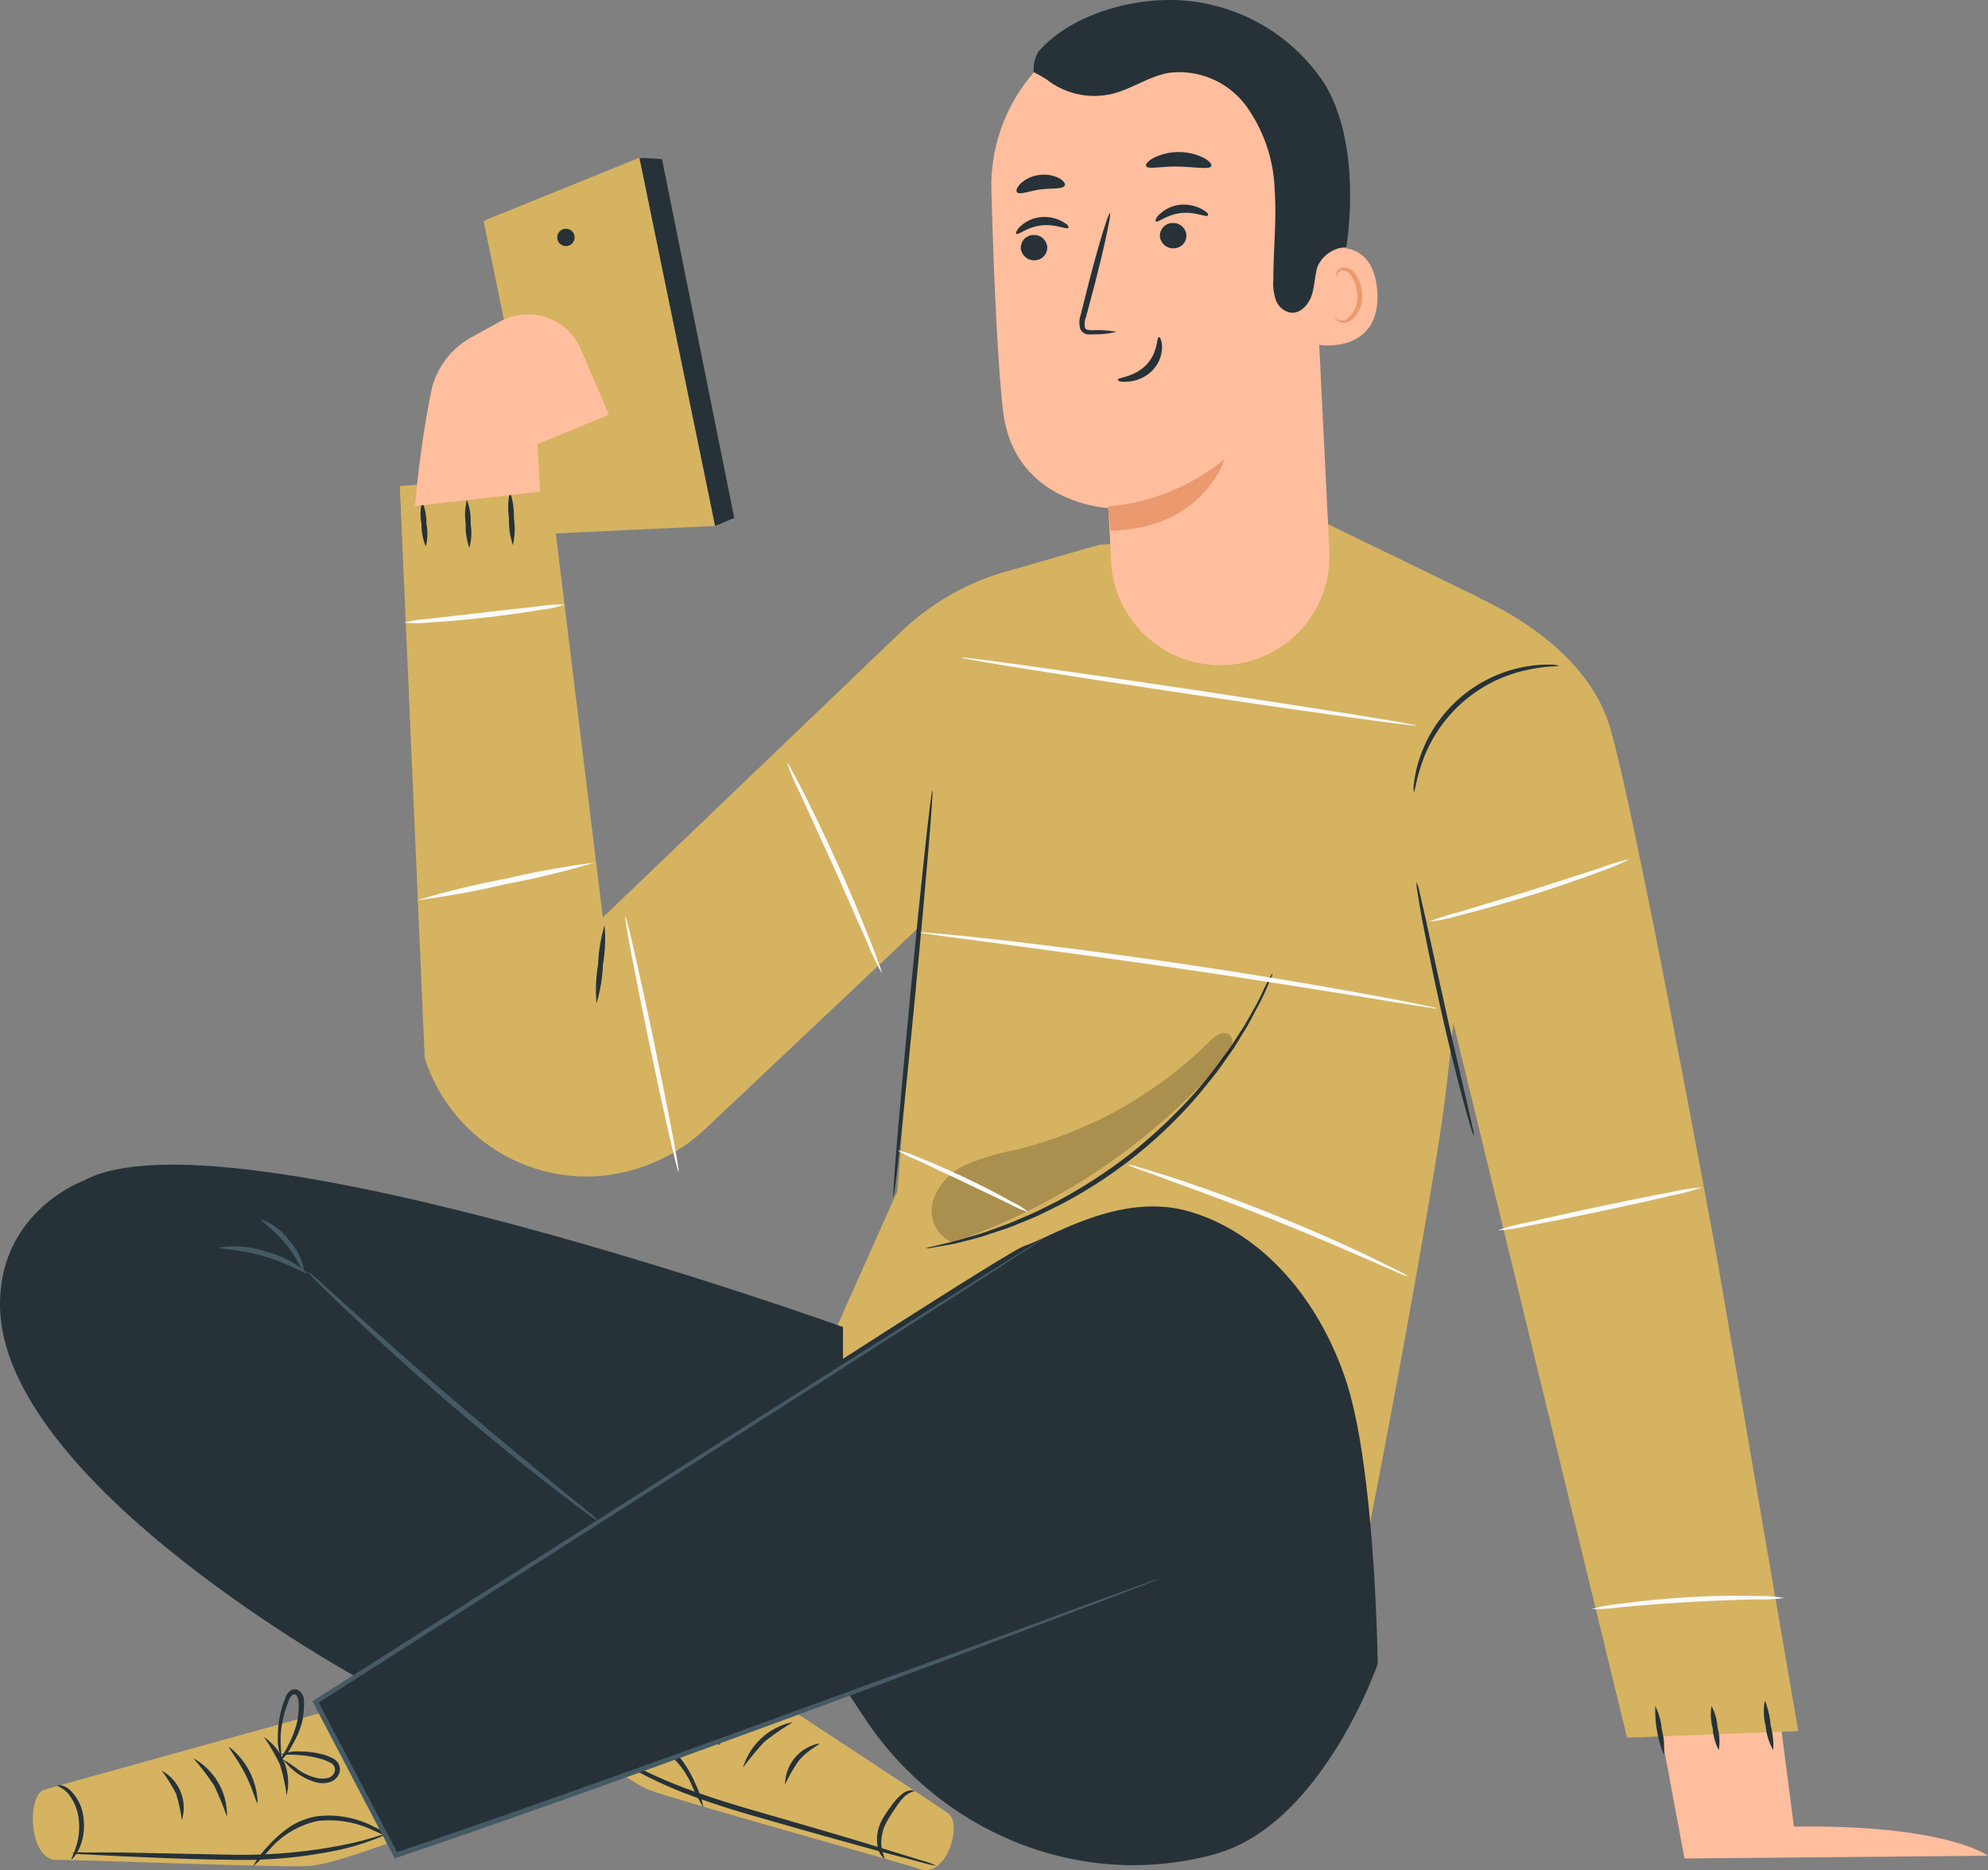 <svg xmlns="http://www.w3.org/2000/svg" width="330.185" height="310.659" viewBox="0 0 330.185 310.659">
  <rect x="0" y="0" width="330.185" height="310.659" fill="#808080" stroke="none"/>
  <g id="freepik--Character--inject-3" transform="translate(0 -0.004)">
    <path id="Path_15390" data-name="Path 15390" d="M198.36,434.16l4.51,24.227,50.413-.454s-6.907-5.215-32.231-4.839l-2.459-18.934Z" transform="translate(76.902 -149.66)" fill="#ffbe9d"/>
    <path id="Path_15391" data-name="Path 15391" d="M218.9,312.923l-37.822,3.571-15.364,4.417A41.658,41.658,0,0,0,148.22,330.95l-49.5,47.421L89.682,304.56,65,306.721l4.135,95a28.284,28.284,0,0,0,26.953,19.7,29.224,29.224,0,0,0,19.858-8.112l35.191-33.217-3.492,43.726L135.523,450.99l86.528,48.863s10.164-50.3,15.661-85.1c4.416-28.19,6.656-89.473,6.656-89.473Z" transform="translate(1.404 -225.97)" fill="#d5b361"/>
    <path id="Path_15392" data-name="Path 15392" d="M180.3,317.23s19.122,7.094,23.758,22.082c4.1,13.281,17.791,88.016,17.791,88.016l13.578,79.042-28.441,1.081L174.24,372.671Z" transform="translate(63.247 -218.797)" fill="#d5b361"/>
    <path id="Path_15393" data-name="Path 15393" d="M117.36,403.887c-.235,0,1.034-15.16,2.819-33.813s3.43-33.75,3.649-33.734-1.049,15.16-2.835,33.813S117.579,403.918,117.36,403.887Z" transform="translate(31.03 -205.038)" fill="#263238"/>
    <path id="Path_15394" data-name="Path 15394" d="M178.354,355.74a2.929,2.929,0,0,1-.251.736l-.861,2.052a32.707,32.707,0,0,1-1.566,3.132c-.658,1.222-1.331,2.647-2.287,4.1-.454.736-.94,1.566-1.425,2.318s-1.112,1.566-1.691,2.427c-1.143,1.691-2.553,3.367-4.009,5.153a76.818,76.818,0,0,1-23.241,18.559c-2.067,1.018-4.009,2.02-5.92,2.741-.955.376-1.848.783-2.741,1.1l-2.6.861a43.1,43.1,0,0,1-4.5,1.3,30.9,30.9,0,0,1-3.461.752l-2.193.376a2.69,2.69,0,0,1-.783.078,2.678,2.678,0,0,1,.752-.235l2.161-.517c.94-.2,2.1-.486,3.4-.893s2.835-.767,4.448-1.394l2.537-.924c.893-.313,1.77-.736,2.709-1.128,1.9-.752,3.806-1.754,5.842-2.772a86.03,86.03,0,0,0,12.388-8.1,88.423,88.423,0,0,0,10.7-10.227c1.441-1.754,2.866-3.4,4.025-5.074.579-.814,1.19-1.566,1.707-2.365l1.472-2.287c.971-1.425,1.676-2.819,2.365-4.009a34.469,34.469,0,0,0,1.566-3.132l1-1.989a4.4,4.4,0,0,1,.452-.639Z" transform="translate(33.01 -194.055)" fill="#263238"/>
    <g id="Group_4902" data-name="Group 4902" transform="translate(154.728 171.602)" opacity="0.2">
      <path id="Path_15395" data-name="Path 15395" d="M125.1,396.993a5.81,5.81,0,0,1-3.492-6.954,9.976,9.976,0,0,1,5.638-6.139,40.236,40.236,0,0,1,8.238-2.443A69.128,69.128,0,0,0,167.649,363.4c.83-.814,1.989-1.707,3.007-1.159,1.363.752.5,2.819-.5,4.009a103.943,103.943,0,0,1-45.934,30.806" transform="translate(-121.397 -362.072)"/>
    </g>
    <path id="Path_15396" data-name="Path 15396" d="M182.37,388.251a7.534,7.534,0,0,1-.579-1.566c-.313-1.049-.752-2.584-1.253-4.479-1.034-3.774-2.349-9.036-3.649-14.862s-2.381-11.151-3.132-15c-.345-1.942-.611-3.492-.767-4.589a6.266,6.266,0,0,1-.157-1.691,7.1,7.1,0,0,1,.47,1.566c.282,1.253.626,2.756,1.034,4.526.877,4.025,2.02,9.209,3.289,14.941s2.506,10.963,3.414,14.909c.407,1.785.736,3.289,1.018,4.542a6.546,6.546,0,0,1,.312,1.7Z" transform="translate(62.446 -199.535)" fill="#263238"/>
    <path id="Path_15397" data-name="Path 15397" d="M68.079,313.193a9.24,9.24,0,0,1-.72-3.727,8.927,8.927,0,0,1,.094-3.806,9.24,9.24,0,0,1,.72,3.727,8.927,8.927,0,0,1-.094,3.806Z" transform="translate(2.648 -222.406)" fill="#263238"/>
    <path id="Path_15398" data-name="Path 15398" d="M72.64,313.491a10.446,10.446,0,0,1-.611-3.962,10.273,10.273,0,0,1,.2-4.009,9.773,9.773,0,0,1,.611,3.962,9.616,9.616,0,0,1-.2,4.009Z" transform="translate(5.321 -222.485)" fill="#263238"/>
    <path id="Path_15399" data-name="Path 15399" d="M77.284,313.536a12.311,12.311,0,0,1-.658-4.417,12.67,12.67,0,0,1,.157-4.479,12.874,12.874,0,0,1,.658,4.432,12.529,12.529,0,0,1-.157,4.464Z" transform="translate(7.913 -222.984)" fill="#263238"/>
    <path id="Path_15400" data-name="Path 15400" d="M85.9,363.623a25.559,25.559,0,0,1,.266-6.531,26.42,26.42,0,0,1,1.065-6.452,25.56,25.56,0,0,1-.266,6.531,26.421,26.421,0,0,1-1.065,6.452Z" transform="translate(13.178 -196.942)" fill="#263238"/>
    <path id="Path_15401" data-name="Path 15401" d="M198.144,433.46a10.806,10.806,0,0,1,1.1,3.962,10.962,10.962,0,0,1,.3,4.1,20.109,20.109,0,0,1-1.394-8.065Z" transform="translate(76.773 -150.056)" fill="#263238"/>
    <path id="Path_15402" data-name="Path 15402" d="M204.151,433.45a8.911,8.911,0,0,1,1,3.6,8.4,8.4,0,0,1,.2,3.727,8.912,8.912,0,0,1-1-3.6A8.676,8.676,0,0,1,204.151,433.45Z" transform="translate(80.116 -150.061)" fill="#263238"/>
    <path id="Path_15403" data-name="Path 15403" d="M209.835,432.88a13.688,13.688,0,0,1,.94,4.056,12.983,12.983,0,0,1,.439,4.15,9.632,9.632,0,0,1-1.253-4.009,9.4,9.4,0,0,1-.125-4.2Z" transform="translate(83.296 -150.384)" fill="#263238"/>
    <path id="Path_15404" data-name="Path 15404" d="M196.627,323.174c0,.157-1.989,0-5.074.673a23.633,23.633,0,0,0-17.619,15.395c-1.049,2.96-1.206,4.949-1.363,4.918a4.15,4.15,0,0,1,0-1.394,20.042,20.042,0,0,1,.783-3.712,22.724,22.724,0,0,1,18.073-15.771A20.216,20.216,0,0,1,195.2,323a4.292,4.292,0,0,1,1.425.172Z" transform="translate(62.269 -212.591)" fill="#263238"/>
    <path id="Path_15405" data-name="Path 15405" d="M207.416,343.64a30.2,30.2,0,0,1-4.7,2c-2.944,1.112-7.079,2.569-11.683,3.994s-8.833,2.6-11.9,3.367a28.065,28.065,0,0,1-5.012,1.034,35.832,35.832,0,0,1,4.871-1.566l11.793-3.571,11.746-3.774a35.418,35.418,0,0,1,4.886-1.488Z" transform="translate(63.179 -200.905)" fill="#fafafa"/>
    <path id="Path_15406" data-name="Path 15406" d="M215.325,378.45a32.245,32.245,0,0,1-4.9,1.331c-3.054.72-7.282,1.66-11.949,2.647s-8.927,1.832-12.012,2.412a31.7,31.7,0,0,1-5.012.752,32.289,32.289,0,0,1,4.886-1.315c3.132-.72,7.282-1.66,11.965-2.647s8.927-1.848,12-2.412a30.885,30.885,0,0,1,5.027-.767Z" transform="translate(67.328 -181.198)" fill="#fafafa"/>
    <path id="Path_15407" data-name="Path 15407" d="M223.376,422.134a28.091,28.091,0,0,1-4.7.235c-2.9.078-6.907.2-11.307.454s-8.41.6-11.292.861a32.883,32.883,0,0,1-4.7.3,23.786,23.786,0,0,1,4.7-.877c2.866-.407,6.875-.83,11.307-1.1s8.441-.282,11.354-.2a23.309,23.309,0,0,1,4.636.329Z" transform="translate(72.95 -156.677)" fill="#fafafa"/>
    <path id="Path_15408" data-name="Path 15408" d="M139.518,384.762a16.854,16.854,0,0,1-3.242-1.394L128.6,379.7l-7.69-3.618a18.791,18.791,0,0,1-3.132-1.566,13.909,13.909,0,0,1,3.367,1.112c2.02.8,4.792,1.989,7.831,3.414s5.669,2.819,7.58,3.9a14.1,14.1,0,0,1,2.962,1.82Z" transform="translate(31.284 -183.423)" fill="#fafafa"/>
    <path id="Path_15409" data-name="Path 15409" d="M188.741,394.61a9.194,9.194,0,0,1-1.848-.7l-4.933-2.146c-4.15-1.817-9.914-4.291-16.335-6.86s-12.31-4.7-16.57-6.264l-5.043-1.848a9.745,9.745,0,0,1-1.832-.767,7.9,7.9,0,0,1,1.926.47c1.222.345,2.976.893,5.137,1.566,4.322,1.41,10.242,3.508,16.679,6.077s12.184,5.137,16.272,7.1c2.052.987,3.712,1.8,4.824,2.38a9.006,9.006,0,0,1,1.723,1Z" transform="translate(45.097 -182.574)" fill="#fafafa"/>
    <path id="Path_15410" data-name="Path 15410" d="M206.046,364.039a3.38,3.38,0,0,1-.877-.078l-2.506-.376-9.177-1.488c-7.831-1.253-18.465-2.976-30.32-4.7s-22.615-3.132-30.414-4.213l-9.209-1.222-2.506-.36a3.424,3.424,0,0,1-.877-.188,5.522,5.522,0,0,1,.893,0l2.521.219c2.193.188,5.356.517,9.256.955,7.831.877,18.574,2.24,30.445,3.978s22.568,3.555,30.3,4.965c3.868.7,6.985,1.3,9.146,1.738l2.474.532a3.01,3.01,0,0,1,.851.238Z" transform="translate(32.631 -196.513)" fill="#fafafa"/>
    <path id="Path_15411" data-name="Path 15411" d="M200.1,333.547c0,.219-16.977-2.13-37.853-5.247s-37.759-5.826-37.728-6.045,16.977,2.13,37.853,5.247S200.132,333.328,200.1,333.547Z" transform="translate(35.099 -213.019)" fill="#fafafa"/>
    <path id="Path_15412" data-name="Path 15412" d="M121.8,368.363a41.7,41.7,0,0,1-2.412-5.09l-5.5-12.4c-2.161-4.7-4.1-8.974-5.638-12.341a43.019,43.019,0,0,1-2.208-5.168,4.918,4.918,0,0,1,.814,1.284c.47.846,1.128,2.083,1.926,3.633,1.566,3.132,3.665,7.423,5.842,12.263s4.025,9.271,5.293,12.529c.642,1.566,1.128,2.929,1.456,3.853A5.95,5.95,0,0,1,121.8,368.363Z" transform="translate(24.637 -206.725)" fill="#fafafa"/>
    <path id="Path_15413" data-name="Path 15413" d="M97.765,392.121c-.219,0-2.381-9.4-4.824-21.127S88.7,349.757,88.917,349.71s2.381,9.4,4.824,21.111S97.984,392.074,97.765,392.121Z" transform="translate(14.933 -197.469)" fill="#fafafa"/>
    <path id="Path_15414" data-name="Path 15414" d="M96.321,344a138.263,138.263,0,0,1-14.675,3.555,139.859,139.859,0,0,1-14.846,2.71,140.429,140.429,0,0,1,14.675-3.571A141.989,141.989,0,0,1,96.321,344Z" transform="translate(2.423 -200.701)" fill="#fafafa"/>
    <path id="Path_15415" data-name="Path 15415" d="M92.172,316.636a18.135,18.135,0,0,1-3.868.846c-2.4.407-5.732.893-9.4,1.316s-7.048.689-9.491.83a18.553,18.553,0,0,1-3.947,0,20.352,20.352,0,0,1,3.9-.611l9.4-1.081,9.4-1.065a20.356,20.356,0,0,1,4.009-.235Z" transform="translate(1.67 -216.202)" fill="#fafafa"/>
    <path id="Path_15416" data-name="Path 15416" d="M100.144,269.13c.439.877,12.2,61.329,12.2,61.329l-27.72,1.3L73.88,279.78Z" transform="translate(6.431 -243.087)" fill="#d5b361"/>
    <path id="Path_15417" data-name="Path 15417" d="M102.986,330.4l3.179-1.331-12-59.591-3.759-.251Z" transform="translate(15.789 -243.03)" fill="#263238"/>
    <path id="Path_15418" data-name="Path 15418" d="M84.568,278.025A1.441,1.441,0,1,1,83,276.772,1.441,1.441,0,0,1,84.568,278.025Z" transform="translate(10.856 -238.764)" fill="#263238"/>
    <path id="Path_15419" data-name="Path 15419" d="M87.387,315.313l-.423-7.909,11.856-4.886-4.7-10.963A9.569,9.569,0,0,0,80.809,287l-4.7,2.584a13.563,13.563,0,0,0-6.75,8.755,172.276,172.276,0,0,0-2.741,19.342" transform="translate(2.321 -233.625)" fill="#ffbe9d"/>
    <path id="Path_15420" data-name="Path 15420" d="M78.618,433.35s-48.738,13.484-50.7,14.1c-2.929,1.034-2.443,11.793,2.13,11.621,2.161-.078,37.43,1.316,41.894,1.034s17.9-5.575,17.9-5.575Z" transform="translate(-20.625 -150.118)" fill="#d5b361"/>
    <path id="Path_15421" data-name="Path 15421" d="M48.691,448.741a48.918,48.918,0,0,0-2.146-5.231A45.412,45.412,0,0,0,43.1,439a10.806,10.806,0,0,1,5.591,9.71Z" transform="translate(-10.994 -146.92)" fill="#263238"/>
    <path id="Path_15422" data-name="Path 15422" d="M51.608,447.113c-.235,0-.736-2.255-2.036-4.808s-2.819-4.323-2.647-4.495a12.247,12.247,0,0,1,4.7,9.3Z" transform="translate(-8.837 -147.593)" fill="#263238"/>
    <path id="Path_15423" data-name="Path 15423" d="M54.37,446.45a30.851,30.851,0,0,0-1.128-5.153,31.73,31.73,0,0,0-2.662-4.557,9.146,9.146,0,0,1,3.79,9.71Z" transform="translate(-6.76 -148.199)" fill="#263238"/>
    <path id="Path_15424" data-name="Path 15424" d="M52.594,443.014a8.9,8.9,0,0,1-.517-3.633,16.835,16.835,0,0,1,.486-3.978,17.228,17.228,0,0,1,.736-2.255,2.662,2.662,0,0,1,.767-1.19,1.3,1.3,0,0,1,1.676.078,2.145,2.145,0,0,1,.658,1.378,9.038,9.038,0,0,1,0,1.284,11.668,11.668,0,0,1-.3,2.4,14.189,14.189,0,0,1-1.566,3.712,9.851,9.851,0,0,1-2.193,2.944c-.11-.078.7-1.222,1.676-3.211a15.411,15.411,0,0,0,1.284-3.618,11.387,11.387,0,0,0,.235-2.224c0-.752,0-1.691-.454-2.052a.47.47,0,0,0-.642,0,2.02,2.02,0,0,0-.532.846,18.562,18.562,0,0,0-.736,2.161,17.872,17.872,0,0,0-.642,3.806C52.516,441.573,52.735,442.983,52.594,443.014Z" transform="translate(-5.923 -151.059)" fill="#263238"/>
    <path id="Path_15425" data-name="Path 15425" d="M52.44,438.788a6.89,6.89,0,0,1,3.132-.5,13.935,13.935,0,0,1,3.461.423,7.566,7.566,0,0,1,1.989.736,2.052,2.052,0,0,1,1.1,2.224,2.428,2.428,0,0,1-1.754,1.738,4.322,4.322,0,0,1-2.193,0,10.414,10.414,0,0,1-5.419-3.774,20.223,20.223,0,0,1,2.584,1.754,8.913,8.913,0,0,0,2.991,1.3,3.948,3.948,0,0,0,1.817,0,1.566,1.566,0,0,0,1.175-1.159,1.253,1.253,0,0,0-.72-1.362,7.541,7.541,0,0,0-1.77-.689,17.018,17.018,0,0,0-3.273-.579C53.662,438.725,52.456,438.913,52.44,438.788Z" transform="translate(-5.707 -147.334)" fill="#263238"/>
    <path id="Path_15426" data-name="Path 15426" d="M43.1,448.532a28.378,28.378,0,0,0-.971-4.4,26.763,26.763,0,0,0-2.381-3.821,7.032,7.032,0,0,1,3.352,8.222Z" transform="translate(-12.891 -146.178)" fill="#263238"/>
    <path id="Path_15427" data-name="Path 15427" d="M82.5,447.005a10.4,10.4,0,0,1-1.9.893,43.047,43.047,0,0,1-5.419,1.676,77.219,77.219,0,0,1-18.606,1.77c-7.3-.078-13.876-.423-18.653-.611l-5.654-.3a10.2,10.2,0,0,1-2.067-.219,9.163,9.163,0,0,1,2.083-.094h5.654l18.637.376a86.937,86.937,0,0,0,18.48-1.566C79.715,448.039,82.44,446.848,82.5,447.005Z" transform="translate(-18.292 -142.396)" fill="#263238"/>
    <path id="Path_15428" data-name="Path 15428" d="M73.068,449.184c0,.11-1.41-.658-3.649-1.644a16.978,16.978,0,0,0-9.224-1.566,14.6,14.6,0,0,0-7.972,4.7,29.741,29.741,0,0,1-2.8,2.882,14.687,14.687,0,0,1,2.381-3.273,19.748,19.748,0,0,1,3.226-2.96,11.589,11.589,0,0,1,5.043-2.13,16.225,16.225,0,0,1,9.585,1.817,13.048,13.048,0,0,1,3.414,2.177Z" transform="translate(-7.416 -143.479)" fill="#263238"/>
    <path id="Path_15429" data-name="Path 15429" d="M98.87,424.76s46.107,30.2,47.767,31.448c2.474,1.864-.36,10.806-4.7,9.256-2.036-.736-40.719-11.5-44.9-13.108S81.69,441.6,81.69,441.6Z" transform="translate(10.852 -154.981)" fill="#d5b361"/>
    <path id="Path_15430" data-name="Path 15430" d="M101.4,442.734a10.853,10.853,0,0,1,8.285-7.564,45.737,45.737,0,0,0-4.7,3.226,44.609,44.609,0,0,0-3.586,4.338Z" transform="translate(22.01 -149.088)" fill="#263238"/>
    <path id="Path_15431" data-name="Path 15431" d="M98.76,440.309a9.068,9.068,0,0,1,2.8-4.542,9.4,9.4,0,0,1,4.479-2.9c.125.219-1.895,1.425-3.884,3.477S98.964,440.419,98.76,440.309Z" transform="translate(20.516 -150.39)" fill="#263238"/>
    <path id="Path_15432" data-name="Path 15432" d="M96.11,438.847a9.115,9.115,0,0,1,6.562-8.1,32.571,32.571,0,0,0-3.915,3.524,32.683,32.683,0,0,0-2.647,4.573Z" transform="translate(19.016 -151.59)" fill="#263238"/>
    <path id="Path_15433" data-name="Path 15433" d="M98.415,436.423c-.11,0,.517-1.316,1.049-3.461a19.276,19.276,0,0,0,.548-3.821,18.668,18.668,0,0,0,0-2.271,1.926,1.926,0,0,0-.251-.971.47.47,0,0,0-.626-.141c-.532.2-.8,1.112-1.049,1.817a11.15,11.15,0,0,0-.454,2.193,15.942,15.942,0,0,0,.125,3.837c.313,2.193.752,3.524.626,3.555a9.568,9.568,0,0,1-1.206-3.461,14.987,14.987,0,0,1-.3-4.009,12.234,12.234,0,0,1,.439-2.365c.125-.392.282-.783.454-1.206a2.209,2.209,0,0,1,1.034-1.112,1.316,1.316,0,0,1,1.566.439,2.647,2.647,0,0,1,.376,1.363,15.093,15.093,0,0,1,0,2.38,16.288,16.288,0,0,1-.736,3.931,8.551,8.551,0,0,1-1.6,3.3Z" transform="translate(19.436 -154.898)" fill="#263238"/>
    <path id="Path_15434" data-name="Path 15434" d="M101.563,432.7c0,.125-1.143-.423-2.991-.877a17.227,17.227,0,0,0-3.3-.454,7.628,7.628,0,0,0-1.9.125,1.253,1.253,0,0,0-1.1,1.081,1.644,1.644,0,0,0,.767,1.457,3.947,3.947,0,0,0,1.723.579A8.519,8.519,0,0,0,98,434.282a21.3,21.3,0,0,1,3.007-.893,8.379,8.379,0,0,1-2.835,1.441,8.173,8.173,0,0,1-3.492.517,4.322,4.322,0,0,1-2.083-.658,2.412,2.412,0,0,1-1.143-2.177,2.067,2.067,0,0,1,1.723-1.8,8.205,8.205,0,0,1,2.114-.094,14.186,14.186,0,0,1,3.43.658,6.952,6.952,0,0,1,2.838,1.424Z" transform="translate(16.382 -151.68)" fill="#263238"/>
    <path id="Path_15435" data-name="Path 15435" d="M116.894,453.8a2.973,2.973,0,0,1-1.128-1.8,6.719,6.719,0,0,1,.861-5,20.242,20.242,0,0,1,1.566-2.3,8.6,8.6,0,0,1,1.566-1.676,2.725,2.725,0,0,1,1.472-.626c.392,0,.6.078.579.125a4.307,4.307,0,0,0-1.676.94,10.97,10.97,0,0,0-1.331,1.676c-.47.689-.987,1.441-1.441,2.255a7.142,7.142,0,0,0-1,4.495,19.782,19.782,0,0,0,.532,1.911Z" transform="translate(30.055 -144.995)" fill="#263238"/>
    <path id="Path_15436" data-name="Path 15436" d="M105.86,444.243a6.985,6.985,0,0,1,5.669-6.813c.094.235-1.848.987-3.43,2.913a25.731,25.731,0,0,0-2.24,3.9Z" transform="translate(24.535 -147.808)" fill="#263238"/>
    <path id="Path_15437" data-name="Path 15437" d="M84.73,436.55a15.339,15.339,0,0,1,2.036,1.394,55.832,55.832,0,0,0,5.685,3.477,74.152,74.152,0,0,0,9.021,4.025c3.492,1.3,7.408,2.537,11.558,3.727,8.3,2.4,15.8,4.573,21.221,6.264l6.4,1.973a13,13,0,0,1,2.318.83,15.669,15.669,0,0,1-2.4-.532L134.094,456c-5.466-1.488-12.983-3.586-21.3-5.983-4.15-1.19-8.081-2.459-11.589-3.806a69.862,69.862,0,0,1-9.037-4.26,43.964,43.964,0,0,1-5.591-3.743,12.15,12.15,0,0,1-1.848-1.66Z" transform="translate(12.573 -148.307)" fill="#263238"/>
    <path id="Path_15438" data-name="Path 15438" d="M83.64,437.479a13.1,13.1,0,0,1,3.915-1.049,16.178,16.178,0,0,1,9.694,1.19,11.573,11.573,0,0,1,4.182,3.477,18.969,18.969,0,0,1,2.161,3.868,14.72,14.72,0,0,1,1.284,3.837A32.536,32.536,0,0,1,103,445.215a14.471,14.471,0,0,0-6.155-6.938,16.9,16.9,0,0,0-9.256-1.347C85.175,437.181,83.671,437.479,83.64,437.479Z" transform="translate(11.956 -148.53)" fill="#263238"/>
    <path id="Path_15439" data-name="Path 15439" d="M180.867,282.26l3.007,60.906a18.136,18.136,0,0,1-18.136,19.06h0A18.136,18.136,0,0,1,147.619,345c-.219-4.589-.407-8.41-.47-8.88,0,0-15.567-.7-17.447-15.99-.908-7.392-1.566-22.756-1.958-36.679a28.707,28.707,0,0,1,25.575-29.38l1.472-.157C170.829,253.083,180.492,266.239,180.867,282.26Z" transform="translate(36.918 -251.722)" fill="#ffbe9d"/>
    <path id="Path_15440" data-name="Path 15440" d="M140.11,309.061a35.832,35.832,0,0,0,19.342-7.831s-3.508,11.542-18.934,11.84Z" transform="translate(43.925 -224.914)" fill="#eb996e"/>
    <path id="Path_15441" data-name="Path 15441" d="M130.861,279.657a2.208,2.208,0,0,0,2.349,1.973,2.1,2.1,0,0,0,2.036-2.224,2.177,2.177,0,0,0-2.349-1.973,2.114,2.114,0,0,0-2.036,2.224Z" transform="translate(38.687 -238.39)" fill="#263238"/>
    <path id="Path_15442" data-name="Path 15442" d="M130.4,278.325c.313.251,1.832-1.159,4.182-1.409s4.213.736,4.432.423-.219-.626-1.034-1.1a6.265,6.265,0,0,0-3.586-.689,5.81,5.81,0,0,0-3.289,1.488C130.443,277.667,130.255,278.215,130.4,278.325Z" transform="translate(38.401 -239.47)" fill="#263238"/>
    <path id="Path_15443" data-name="Path 15443" d="M145.611,278.386a2.208,2.208,0,0,0,2.365,1.973,2.114,2.114,0,0,0,2.036-2.224,2.192,2.192,0,0,0-2.349-1.973,2.114,2.114,0,0,0-2.052,2.224Z" transform="translate(47.038 -239.109)" fill="#263238"/>
    <path id="Path_15444" data-name="Path 15444" d="M145.2,277.015c.313.251,1.832-1.159,4.182-1.409s4.213.736,4.432.423-.219-.626-1.034-1.1a6.265,6.265,0,0,0-3.586-.689,5.81,5.81,0,0,0-3.289,1.488C145.243,276.294,145.055,276.842,145.2,277.015Z" transform="translate(46.779 -240.212)" fill="#263238"/>
    <path id="Path_15445" data-name="Path 15445" d="M143.226,294.828a16.62,16.62,0,0,0-3.9-.266c-.611,0-1.19,0-1.331-.439a3.132,3.132,0,0,1,.2-1.832c.407-1.566.83-3.132,1.269-4.777,1.754-6.781,2.944-12.341,2.678-12.4s-1.926,5.372-3.665,12.169c-.423,1.66-.814,3.257-1.206,4.792a3.524,3.524,0,0,0,0,2.381,1.566,1.566,0,0,0,1.081.783,4.7,4.7,0,0,0,1.049,0A14.522,14.522,0,0,0,143.226,294.828Z" transform="translate(42.203 -239.701)" fill="#263238"/>
    <path id="Path_15446" data-name="Path 15446" d="M147.957,288.261c-.392,0-.11,2.568-2.1,4.62s-4.7,2.083-4.7,2.427.658.438,1.8.345a6.405,6.405,0,0,0,3.962-1.895,5.638,5.638,0,0,0,1.566-3.853C148.474,288.825,148.129,288.214,147.957,288.261Z" transform="translate(44.519 -232.258)" fill="#263238"/>
    <path id="Path_15447" data-name="Path 15447" d="M144.159,270.963c.3.611,2.615,0,5.4.078s5.121.532,5.419-.078c.141-.3-.313-.861-1.284-1.378a9.4,9.4,0,0,0-8.253,0C144.472,270.1,144.018,270.666,144.159,270.963Z" transform="translate(46.203 -243.369)" fill="#263238"/>
    <path id="Path_15448" data-name="Path 15448" d="M130.493,273.96c.47.486,2.02-.251,3.978-.485s3.633,0,3.947-.642c.141-.282-.172-.8-.955-1.222a5.575,5.575,0,0,0-3.336-.517,5.466,5.466,0,0,0-3.054,1.425C130.446,273.145,130.274,273.725,130.493,273.96Z" transform="translate(38.429 -242.012)" fill="#263238"/>
    <path id="Path_15449" data-name="Path 15449" d="M161.66,279.681c.251-.141,10.18-4.276,10.963,6.265s-9.9,9.162-9.929,8.849S161.66,279.681,161.66,279.681Z" transform="translate(56.125 -237.632)" fill="#ffbe9d"/>
    <path id="Path_15450" data-name="Path 15450" d="M164.194,289.338a2.358,2.358,0,0,0,.517.235,1.832,1.832,0,0,0,1.363-.078,4.542,4.542,0,0,0,1.785-4.229,6.453,6.453,0,0,0-.72-2.584,2.13,2.13,0,0,0-1.488-1.284.94.94,0,0,0-1.049.579.74.74,0,0,0,0,.532c0,.016-.251-.157-.188-.6a1.065,1.065,0,0,1,.36-.689,1.316,1.316,0,0,1,.987-.345,2.553,2.553,0,0,1,2.036,1.472,6.108,6.108,0,0,1,.861,2.882,4.7,4.7,0,0,1-2.3,4.7,1.942,1.942,0,0,1-1.707-.157C164.226,289.589,164.147,289.37,164.194,289.338Z" transform="translate(57.553 -236.436)" fill="#eb996e"/>
    <path id="Path_15451" data-name="Path 15451" d="M184.106,293.548a5.544,5.544,0,0,0-4.7,3.132c-.517,1.566-.485,3.289-1,4.855s-1.9,3.132-3.539,2.9a3.273,3.273,0,0,1-2.443-2.161,8.661,8.661,0,0,1-.392-3.367c0-4.949.564-9.914.219-14.862a25.246,25.246,0,0,0-4.7-13.891,13.8,13.8,0,0,0-13-5.528c-3.226.611-6.03,2.647-9.209,3.445a12.811,12.811,0,0,1-10.963-2.365,24.3,24.3,0,0,0-2.146-1.206,6.076,6.076,0,0,1,.736-3.367c5.763-6.64,17.133-9.569,25.841-8.363a30.727,30.727,0,0,1,21.832,13.83c4.51,7.533,4.7,18.7,3.524,26.953" transform="translate(39.458 -252.501)" fill="#263238"/>
    <path id="Path_15452" data-name="Path 15452" d="M56.09,462.738s113.09-74.172,117.725-75.722,15.818-8.88,27.016-5.8S222.052,394.345,227.063,409s5.4,47.469,5.4,47.469-8.943,25.841-26.17,31.322a41.574,41.574,0,0,1-4.526,1.128c-21.205,4.213-42.755-5.528-54.611-23.6l-2.537-3.837s-73.968,27.172-75.174,26.8Z" transform="translate(-3.64 -180.054)" fill="#263238"/>
    <path id="Path_15453" data-name="Path 15453" d="M36.492,378.7S22.647,383.636,22.6,399.157c-.11,29.756,60.029,62.473,60.029,62.473l79.982-53.045V403.01S59.639,365.97,36.492,378.7Z" transform="translate(-22.6 -182.563)" fill="#263238"/>
    <path id="Path_15454" data-name="Path 15454" d="M196.211,440.59a6.488,6.488,0,0,1-.626.282l-1.848.736-7.173,2.756L159.94,454.4c-11.323,4.213-24.886,9.24-40.093,14.769s-32.058,11.6-50.116,17.7l-.329.11-.157-.3c-2.835-5.4-5.81-11.088-8.833-16.883l-4.51-8.6-.172-.329.313-.2L142.3,405.853l25.919-16.35,7.032-4.385,1.832-1.128.642-.36a7.1,7.1,0,0,1-.6.423l-1.785,1.19-6.969,4.51L142.6,406.323,56.466,461.294l.141-.532c1.441,2.725,2.96,5.654,4.51,8.6l8.833,16.883-.485-.2c18-6.077,34.846-12.122,50.116-17.6l40.14-14.612,26.734-9.8,7.2-2.615,1.879-.673Z" transform="translate(-3.844 -178.266)" fill="#455a64"/>
    <path id="Path_15455" data-name="Path 15455" d="M103.688,428.994a18.362,18.362,0,0,1-2.083-1.425c-1.316-.94-3.132-2.365-5.481-4.135-4.573-3.534-10.806-8.55-17.524-14.314s-12.529-11.166-16.8-15.16c-2.1-2-3.774-3.633-4.918-4.792a15.257,15.257,0,0,1-1.707-1.848,18.028,18.028,0,0,1,1.926,1.566l5.09,4.589c4.291,3.884,10.258,9.209,16.945,14.956s12.874,10.838,17.353,14.487l5.309,4.338a14.774,14.774,0,0,1,1.9,1.738Z" transform="translate(-4.161 -176.177)" fill="#455a64"/>
    <path id="Path_15456" data-name="Path 15456" d="M45.9,384.9a15.662,15.662,0,0,1,7.705.7,15.88,15.88,0,0,1,6.86,3.6c-.141.2-3.132-1.644-7.1-2.819S45.884,385.167,45.9,384.9Z" transform="translate(-9.409 -177.657)" fill="#455a64"/>
    <path id="Path_15457" data-name="Path 15457" d="M50.3,381.84a9.757,9.757,0,0,1,4.7,3.571,9.632,9.632,0,0,1,2.49,5.387c-.235.078-1.112-2.412-3.132-4.871S50.177,382.091,50.3,381.84Z" transform="translate(-6.92 -179.279)" fill="#455a64"/>
    <path id="Path_15458" data-name="Path 15458" d="M28.66,441.951c0-.094.955-.3,2.052.626a7.392,7.392,0,0,1,2.318,4.7,9.24,9.24,0,0,1-.72,5.121c-.579,1.222-1.19,1.785-1.269,1.738s.329-.752.72-1.942a10.587,10.587,0,0,0,.47-4.808,8.1,8.1,0,0,0-1.9-4.322,5.542,5.542,0,0,0-1.676-1.112Z" transform="translate(-19.169 -145.298)" fill="#263238"/>
  </g>
</svg>
